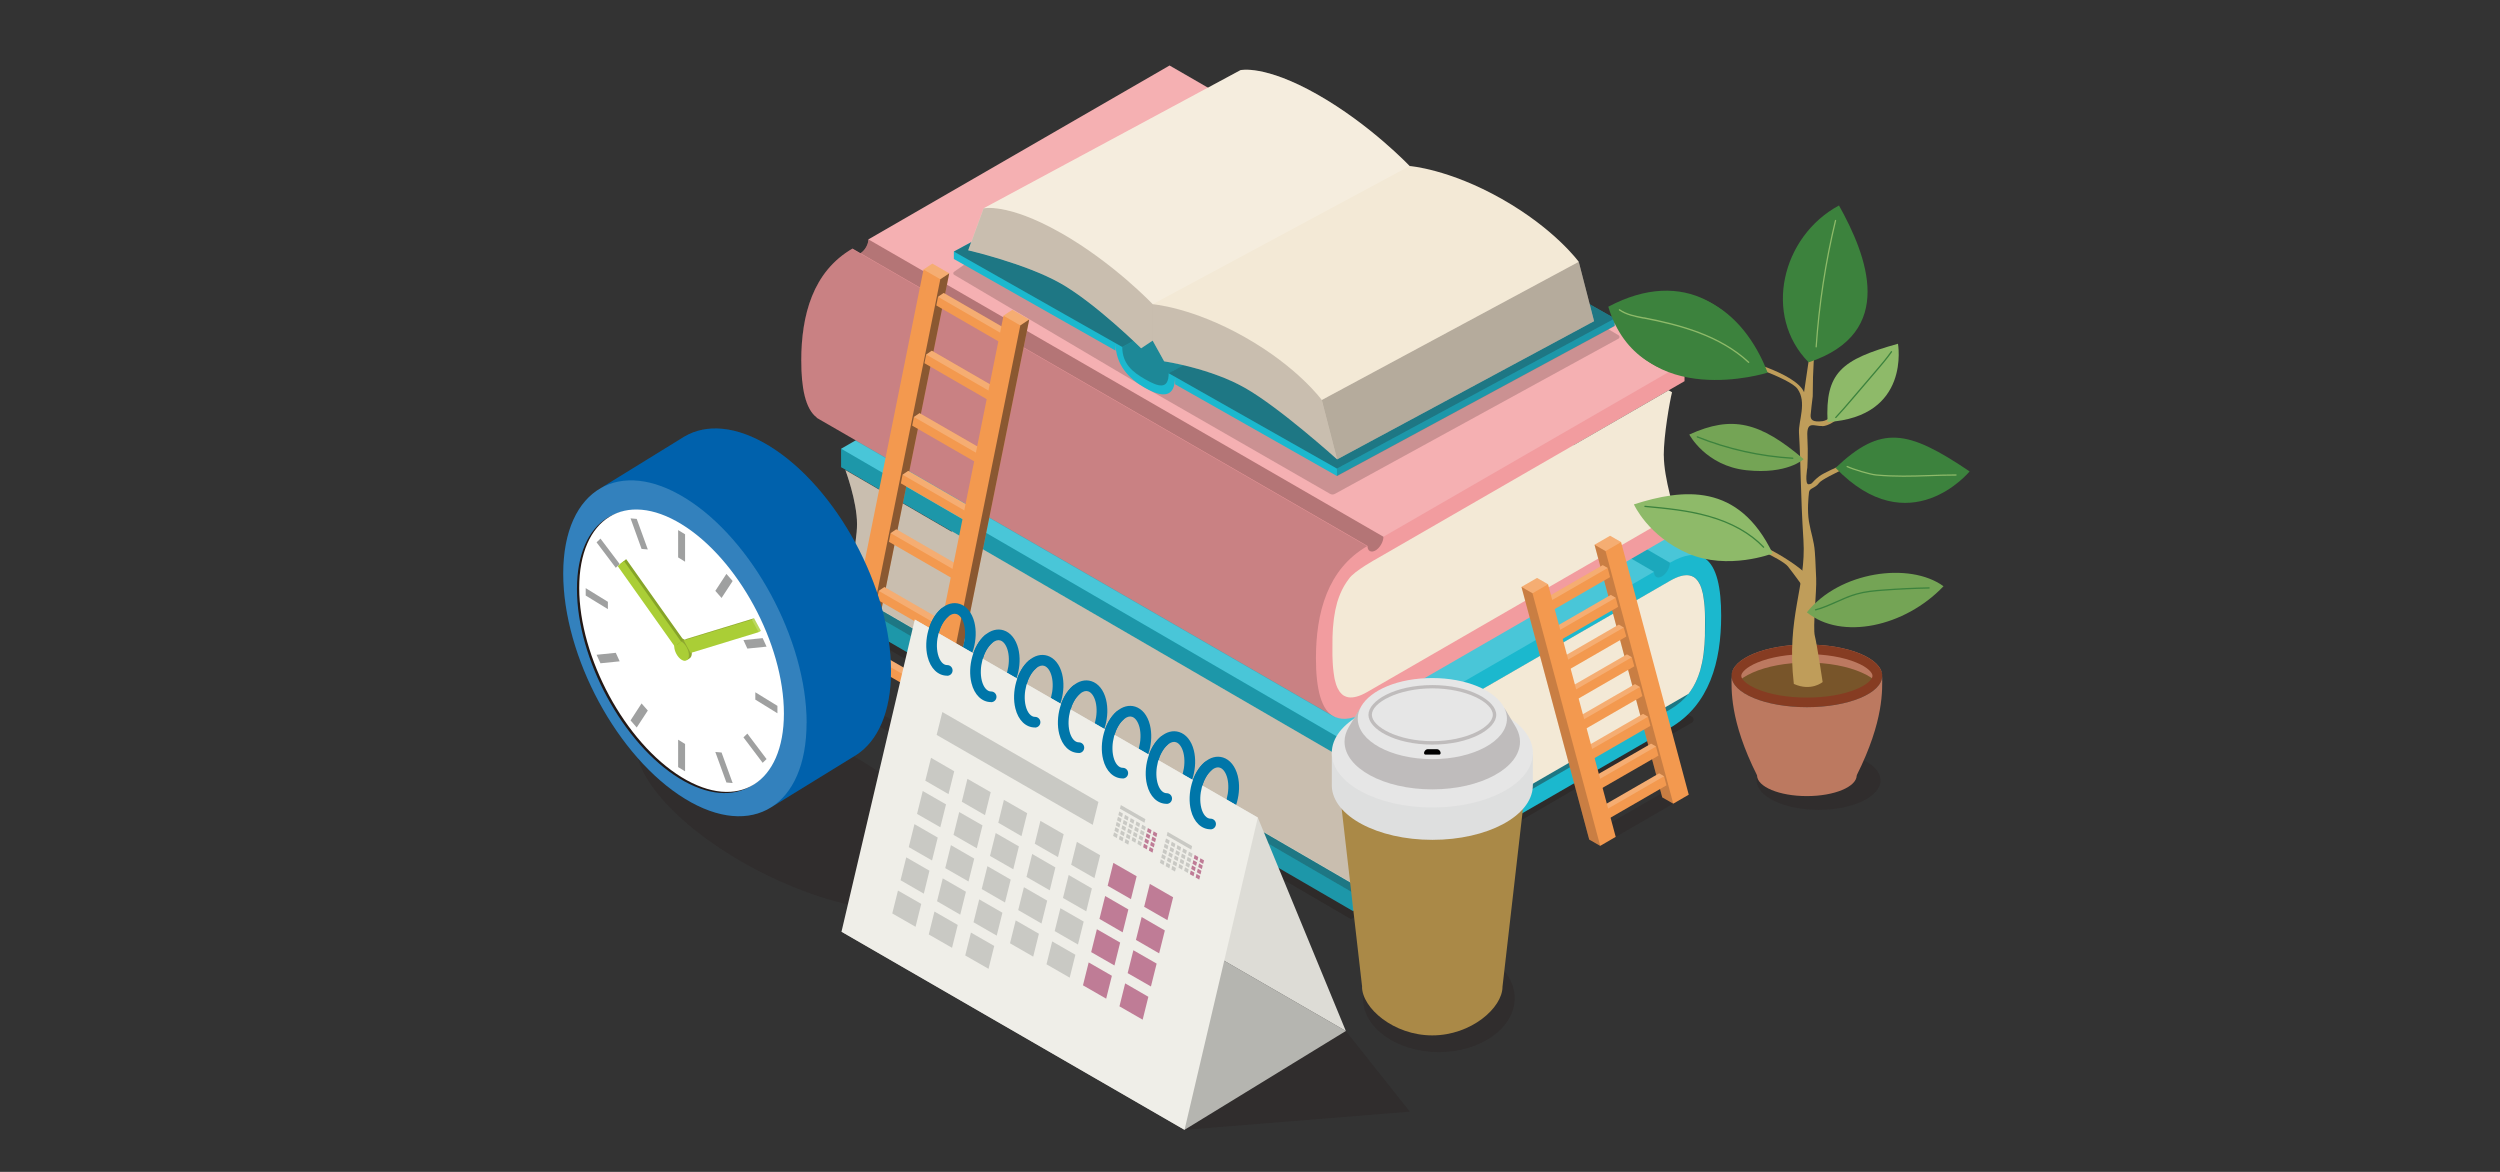 <?xml version="1.0" encoding="UTF-8"?><svg xmlns="http://www.w3.org/2000/svg" xmlns:xlink="http://www.w3.org/1999/xlink" viewBox="0 0 320 150"><rect x="0" y="0" width="320" height="150" fill="#333333" stroke="none"/><defs><style>.cls-1{fill:#bc7960;}.cls-1,.cls-2,.cls-3,.cls-4,.cls-5,.cls-6,.cls-7,.cls-8,.cls-9,.cls-10,.cls-11,.cls-12,.cls-13,.cls-14,.cls-15,.cls-16,.cls-17,.cls-18,.cls-19,.cls-20,.cls-21,.cls-22,.cls-23,.cls-24,.cls-25,.cls-26,.cls-27,.cls-28,.cls-29,.cls-30,.cls-31,.cls-32,.cls-33,.cls-34,.cls-35,.cls-36{stroke-width:0px;}.cls-2{fill:#dddcd6;}.cls-3{fill:#f29c9f;}.cls-4{fill:#aa8947;}.cls-5{fill:#f3994f;}.cls-6{fill:#bf7c96;}.cls-7{fill:#b5b5b0;}.cls-8{fill:#f1ead6;}.cls-9,.cls-15,.cls-21,.cls-31,.cls-36{fill:#231815;}.cls-10{fill:#e6e6e6;}.cls-37{isolation:isolate;}.cls-11{fill:#86a428;}.cls-12{fill:#bf9d5a;}.cls-14{fill:#aace36;}.cls-15,.cls-38,.cls-21,.cls-39,.cls-31,.cls-36{mix-blend-mode:multiply;}.cls-15,.cls-39{opacity:.3;}.cls-16{fill:none;}.cls-17{fill:#1bb8ce;}.cls-18{fill:#863c22;}.cls-19,.cls-32{fill:#0062ac;}.cls-19,.cls-33,.cls-36{opacity:.2;}.cls-38{opacity:.1;}.cls-20,.cls-33,.cls-34{fill:#fff;}.cls-21{opacity:.4;}.cls-22{fill:#f3e9d6;}.cls-23{fill:#9fa0a0;}.cls-40{clip-path:url(#clippath);}.cls-24{fill:#0076a9;}.cls-25{fill:#3c823d;}.cls-26{fill:#c9c9c4;}.cls-27{fill:#8eba69;}.cls-28{fill:#78552a;}.cls-29{fill:#dedfdf;}.cls-30{fill:#efeee8;}.cls-31{opacity:.5;}.cls-34{opacity:0;}.cls-35{fill:#74a455;}</style><clipPath id="clippath"><path class="cls-16" d="m237.8,88.65c-1.73.72-4.05,1.12-6.52,1.12s-4.79-.4-6.52-1.12c-1.48-.61-2.36-1.41-2.36-2.14s.88-1.52,2.36-2.14c1.73-.72,4.05-1.12,6.52-1.12s4.79.4,6.52,1.12c1.48.61,2.36,1.41,2.36,2.14s-.88,1.52-2.36,2.14Z"/></clipPath></defs><g class="cls-37"><g id="_レイヤー_2"><g id="_レイヤー_1-2"><rect class="cls-16" width="320" height="150"/><path class="cls-15" d="m215.4,91.3l1.09.4c.35.13.39.61.07.8l-15.64,8.89-28,16.26-43.91-25.62-22.37-13.08,1.17-.43,107.59,12.79Z"/><path class="cls-17" d="m173.16,116.6l-65.5-38.02v-2.34s14.21-8.2,14.21-8.2l-14.21-8.25v-2.34s38.56-22.26,38.56-22.26l1.01.59s0,0,.01,0c.56-.33,1.02-1.11,1.02-1.76,1.96-1.13,3.38-1.24,4.39-.62h.01s65.41,37.97,65.41,37.97c0,0,0,0,0,0l.17.1h-.03c1.56,1.03,2.1,3.83,2.1,7.36l-1.02.58s0,0,0,0l1.02-.59c0,5.83-1.48,11.42-6.56,14.36,0-.65-.46-.91-1.02-.58-.56.33-1.02,1.11-1.02,1.76l-38.55,22.26v-2.34s0,2.34,0,2.34Z"/><path class="cls-34" d="m218.27,79.98c0,4.54-.56,8.55-4.52,10.84l-40.6,23.44v2.34s38.56-22.26,38.56-22.26c0-.65.46-1.44,1.02-1.76.56-.33,1.02-.07,1.02.58,5.08-2.93,6.56-8.53,6.56-14.36l-2.04,1.18Z"/><polygon class="cls-36" points="173.16 95.46 107.66 57.43 107.65 59.77 173.16 97.8 173.16 95.46"/><polygon class="cls-36" points="173.16 114.25 107.65 76.23 107.65 78.57 173.16 116.6 173.16 114.25"/><g class="cls-38"><path class="cls-9" d="m211.71,73.2l-64.49-37.44s0,0,.01,0c.56-.33,1.02-1.11,1.02-1.76l65.5,38.02c0,.65-.46,1.44-1.02,1.76-.56.33-1.02.07-1.02-.58Z"/></g><path class="cls-34" d="m218.27,79.98h0c0-4.54-.56-7.91-4.52-5.62l-40.6,23.44v-2.34s38.56-22.26,38.56-22.26c0,.65.46.91,1.02.58.56-.33,1.02-1.11,1.02-1.76,5.08-2.93,6.56.95,6.56,6.78l-2.04,1.16h0"/><path class="cls-21" d="m173.16,97.8l40.6-23.44c3.96-2.29,4.52,1.07,4.52,5.62,0,4.54-.56,8.55-4.52,10.84l-40.6,23.44h0,0s-65.5-38.02-65.5-38.02l14.21-8.2,51.29,29.77h0Z"/><path class="cls-8" d="m108.08,75.33l.2.12c-.04.17-.07.26-.07.26l-.13-.38Z"/><path class="cls-22" d="m108.64,75.66l-.37-.21c.29-1.14,1.43-5.81,1.43-8.37,0-2.93-1.49-6.91-1.49-6.91l13.59,7.89.06-.04,51.29,29.77h0s40.6-23.44,40.6-23.44c1.04-.6,1.84-.8,2.46-.7h0c.2.03.38.1.54.19.02.01.04.02.06.03.07.05.14.1.21.16.02.02.04.04.06.06.2.19.37.44.51.73.02.04.03.07.05.11.04.09.08.19.11.28.02.05.03.1.05.15.06.19.11.39.16.6.01.05.02.1.03.15.02.1.04.21.05.32.01.09.03.18.04.27.01.1.03.2.04.31.01.12.03.24.04.37,0,.11.02.21.03.32.01.18.02.37.03.56,0,.08,0,.17.01.26,0,.16.01.33.01.49,0,.08,0,.16,0,.24,0,.24,0,.49,0,.74,0,.37,0,.74-.01,1.11,0,.09,0,.19,0,.28-.02.74-.07,1.46-.16,2.16-.01.08-.02.17-.03.25-.09.69-.23,1.36-.41,2-.02.07-.04.15-.07.22-.2.63-.45,1.23-.77,1.8-.04.06-.07.13-.11.19-.17.28-.35.55-.55.81l-42.56,24.57-64.94-37.7Z"/><path class="cls-34" d="m174.64,105.28c0-2.93-1.48-7.49-1.48-7.49l40.6-23.44c1.04-.6,1.84-.8,2.46-.7h0c.2.03.38.1.54.19.02.01.04.02.06.03.07.05.14.1.21.16.02.02.04.04.06.06.2.19.37.44.51.73.02.04.03.07.05.11.04.09.08.19.11.28.02.05.03.1.05.15.06.19.11.39.16.6.01.05.02.1.03.15.02.1.04.21.05.32.01.09.03.18.04.27.01.1.03.2.04.31.01.12.03.24.04.37,0,.11.02.21.03.32.01.18.02.37.03.56,0,.08,0,.17.01.26,0,.16.01.33.01.49,0,.08,0,.16,0,.24,0,.24,0,.49,0,.74,0,.37,0,.74-.01,1.11,0,.09,0,.19,0,.28-.02.74-.07,1.46-.16,2.16-.01.08-.02.17-.03.25-.09.69-.23,1.36-.41,2-.02.07-.04.15-.07.22-.2.63-.45,1.23-.77,1.8-.04.06-.07.13-.11.19-.17.28-.35.55-.55.81l-42.56,24.57c.29-1.14,1.06-5.51,1.06-8.07Z"/><path class="cls-36" d="m108.64,75.66l-.37-.21c.29-1.14,1.43-5.81,1.43-8.37,0-2.93-1.49-6.91-1.49-6.91l13.59,7.89.06-.04,51.29,29.77h0s0,0,0,0c0,0,1.48,4.55,1.48,7.49,0,2.56-.77,6.93-1.06,8.07l-64.94-37.7Z"/><path class="cls-33" d="m147.23,35.75s0,0-.01,0l64.49,37.44-38.55,22.26h0s-65.5-38.02-65.5-38.02l38.55-22.26,1.01.59s0,0,.01,0c.42-.24.79-.75.94-1.26-.16.51-.52,1.01-.94,1.26Z"/><path class="cls-33" d="m213.75,72.02h0l-65.5-38.02c1.96-1.13,3.38-1.24,4.39-.62h.01s65.41,37.97,65.41,37.97c0,0,0,0,0,0-1-.56-2.4-.42-4.31.68Z"/><path class="cls-3" d="m215.64,48.78l-14.25,8.23,14.25,8.23v2.34s-38.56,22.26-38.56,22.26c0-.65-.46-.91-1.02-.58-.56.33-1.02,1.11-1.02,1.76-1.76,1.02-3.08,1.2-4.07.78l-.03.02-66.39-38.33v-.04c-1.47-1.09-1.99-3.83-1.99-7.27l.88-.5h0s-.88.5-.88.5c0-5.83,1.48-11.42,6.56-14.36l1.01.59s0,0,0,0c.56-.33,1.02-1.11,1.02-1.76l38.55-22.26,65.92,38.06v2.34Z"/><path class="cls-15" d="m110.14,32.4c.56-.33,1.02-1.11,1.02-1.76l65.92,38.06c0,.65-.46,1.44-1.02,1.76s-1.02.07-1.02-.58l-64.9-37.47h0Z"/><polygon class="cls-33" points="215.64 46.44 149.72 8.38 111.16 30.64 177.08 68.7 215.64 46.44"/><path class="cls-34" d="m170.52,83.06c0-4.54.56-8.55,4.52-10.84l40.6-23.44v-2.34s-38.56,22.26-38.56,22.26c0,.65-.46,1.44-1.02,1.76s-1.02.07-1.02-.58c-5.08,2.93-6.56,8.53-6.56,14.36l2.04-1.18Z"/><path class="cls-34" d="m170.52,83.06h0c0,4.54.56,7.91,4.52,5.62l40.6-23.44v2.34s-38.56,22.26-38.56,22.26c0-.65-.46-.91-1.02-.58s-1.02,1.11-1.02,1.76c-5.08,2.93-6.56-.95-6.56-6.78l2.04-1.16h0"/><path class="cls-36" d="m103.41,45.7h0s-.88.5-.88.5c0-5.83,1.48-11.42,6.56-14.36l1.01.59s0,0,0,0c.22-.13.42-.34.58-.57-.17.23-.36.45-.58.57h0s64.9,37.48,64.9,37.48c0,.49.26.75.62.72-.37.03-.62-.23-.62-.72-5.08,2.93-6.56,8.53-6.56,14.36,0,3.81.64,6.77,2.49,7.56l-.03.02-66.39-38.33v-.04c-1.47-1.09-1.99-3.83-1.99-7.27l.88-.5Z"/><path class="cls-22" d="m212.97,58.31c0,2.93,1.48,7.49,1.48,7.49l-39.4,22.75c-1.04.6-1.84.8-2.46.7h0c-.2-.03-.38-.1-.54-.19-.02-.01-.04-.02-.06-.03-.07-.05-.14-.1-.21-.16-.02-.02-.04-.04-.06-.06-.2-.19-.37-.44-.51-.73-.02-.04-.03-.07-.05-.11-.04-.09-.08-.19-.11-.28-.02-.05-.03-.1-.05-.15-.06-.19-.11-.39-.16-.6-.01-.05-.02-.1-.03-.15-.02-.1-.04-.21-.05-.32-.01-.09-.03-.18-.04-.27-.01-.1-.03-.2-.04-.31-.01-.12-.03-.24-.04-.37,0-.11-.02-.21-.03-.32-.01-.18-.02-.37-.03-.56,0-.08,0-.17-.01-.26,0-.16-.01-.33-.02-.49,0-.08,0-.16,0-.24,0-.24,0-.49,0-.74,0-.37,0-.74.01-1.11,0-.09,0-.19,0-.28.02-.74.07-1.46.16-2.16.01-.08.02-.17.03-.25.09-.69.23-1.36.41-2,.02-.07.04-.15.07-.22.2-.63.45-1.23.77-1.8.04-.06.07-.13.11-.19.17-.28.35-.55.55-.81.66-1,3.57-2.58,3.57-2.58l37.36-21.55.43.25c-.29,1.14-1.06,5.51-1.06,8.07Z"/><path class="cls-36" d="m123.45,33.86l-1.29.9c-.17.08-.19.32-.02.42l23.6,13.95,24.52,14.09c.19.1.41.1.6,0l36.32-19.88c.15-.08.16-.3.03-.4l-1.69-1.01-82.05-8.06Z"/><polygon class="cls-34" points="150.42 49.22 150.42 48.25 171.13 59.98 171.13 60.95 150.42 49.22"/><polygon class="cls-34" points="122.1 33.16 122.1 32.2 142.8 43.93 142.8 44.9 122.1 33.16"/><path class="cls-34" d="m150.42,48.25c0,2.79-1.71,2.63-3.81,1.44v-1.12c1.64.93,2.97,1.38,2.97-.8"/><path class="cls-34" d="m146.61,48.57h0c-1.64-.93-2.97-1.99-2.97-4.16l-.84-.48c0,2.79,1.71,4.57,3.81,5.76v-1.13h0"/><path class="cls-17" d="m185.14,28.56l-2.21,1.19c-.12-.06-.24-.12-.36-.18,0,0-.01,0-.02-.01-.12-.06-.25-.13-.38-.21h0c-1.64-.93-2.97-1.99-2.97-4.16l-21.55-12.21-35.56,19.21v.96l20.7,11.73v-.96c0,2.79,1.71,4.57,3.81,5.76v-1.13s0,0,0,0v1.12c2.1,1.19,3.81,1.35,3.81-1.44v.96l20.7,11.73,35.56-19.21v-.96l-21.55-12.21Z"/><polygon class="cls-21" points="206.69 40.77 185.14 28.56 149.58 47.77 171.13 59.98 206.69 40.77"/><polygon class="cls-21" points="122.1 32.2 157.66 12.99 179.21 25.2 143.64 44.41 122.1 32.2"/><g class="cls-39"><path class="cls-9" d="m182.18,29.36c-1.64-.93-2.97-1.99-2.97-4.16l-35.56,19.21c0,2.17,1.33,3.23,2.97,4.16,1.64.93,2.97,1.38,2.97-.8l33.35-18.01c-.24-.11-.49-.25-.75-.4h0Z"/></g><polygon class="cls-36" points="171.13 59.98 206.69 40.77 206.69 41.74 171.13 60.95 171.13 59.98"/><path class="cls-22" d="m202.08,33.51s-3.05-4.2-9.84-8.04c-6.79-3.85-11.81-4.22-11.81-4.22,0,0-5.02-5.31-11.81-9.16-6.79-3.85-9.84-3.11-9.84-3.11l-32.89,17.69-1.96,5.37s7.34,1.69,11.81,4.22c4.47,2.53,10.33,8.32,10.33,8.32l1.47-.98,1.47,2.65s5.86.86,10.33,3.39c4.47,2.53,11.81,9.16,11.81,9.16l32.89-17.69-1.96-7.6Z"/><path class="cls-36" d="m135.74,29.78c-6.79-3.85-9.84-3.11-9.84-3.11l-1.96,5.37s7.34,1.69,11.81,4.22c4.47,2.53,10.33,8.32,10.33,8.32l1.47-.98v-4.67s-5.02-5.31-11.81-9.16Z"/><path class="cls-33" d="m168.62,12.09c-6.79-3.85-9.84-3.11-9.84-3.11l-32.89,17.69s3.05-.74,9.84,3.11c6.79,3.85,11.81,9.16,11.81,9.16l28.09-15.11,4.8-2.58s-5.02-5.31-11.81-9.16Z"/><path class="cls-36" d="m169.19,51.2s-3.05-4.2-9.84-8.04c-6.79-3.85-11.81-4.22-11.81-4.22v4.67l1.47,2.65s5.86.86,10.33,3.39,11.81,9.16,11.81,9.16l-1.96-7.6Z"/><path class="cls-34" d="m192.24,25.47c-6.79-3.85-11.81-4.22-11.81-4.22l-32.89,17.69s5.02.38,11.81,4.22c6.79,3.85,9.84,8.04,9.84,8.04l28.58-15.37,4.31-2.32s-3.05-4.2-9.84-8.04Z"/><polygon class="cls-15" points="202.08 33.51 197.77 35.83 169.19 51.2 171.15 58.8 204.04 41.11 202.08 33.51"/><polygon class="cls-36" points="122.03 98.44 107.06 89.81 108.54 88.92 123.51 97.55 122.03 98.44"/><polygon class="cls-5" points="107.06 89.81 108.2 89.05 110.35 90.29 109.21 91.04 107.06 89.81"/><polygon class="cls-5" points="119.34 33.75 118.21 34.5 107.06 89.81 109.21 91.04 110.35 90.29 121.5 34.99 119.34 33.75"/><polygon class="cls-31" points="120.36 35.74 121.5 34.99 110.35 90.29 109.21 91.04 120.36 35.74"/><polygon class="cls-33" points="118.21 34.5 119.34 33.75 121.5 34.99 120.36 35.74 118.21 34.5"/><polygon class="cls-5" points="117.3 95.72 118.44 94.97 120.59 96.21 119.45 96.96 117.3 95.72"/><polygon class="cls-5" points="120.79 37.5 120.07 37.99 119.85 39.1 128.16 43.9 128.88 43.41 129.1 42.3 120.79 37.5"/><polygon class="cls-33" points="129.1 42.3 120.79 37.5 120.07 37.99 128.38 42.79 129.1 42.3"/><polygon class="cls-31" points="128.16 43.9 128.38 42.79 129.1 42.3 128.88 43.41 128.16 43.9"/><polygon class="cls-5" points="119.27 44.89 118.55 45.38 118.33 46.49 126.64 51.29 127.36 50.8 127.58 49.69 119.27 44.89"/><polygon class="cls-33" points="127.58 49.69 119.27 44.89 118.55 45.38 126.86 50.18 127.58 49.69"/><polygon class="cls-31" points="126.64 51.29 126.86 50.18 127.58 49.69 127.36 50.8 126.64 51.29"/><polygon class="cls-5" points="117.7 52.88 116.98 53.37 116.76 54.48 125.07 59.27 125.79 58.78 126.01 57.67 117.7 52.88"/><polygon class="cls-33" points="126.01 57.67 117.7 52.88 116.98 53.37 125.29 58.16 126.01 57.67"/><polygon class="cls-31" points="125.07 59.27 125.29 58.16 126.01 57.67 125.79 58.78 125.07 59.27"/><polygon class="cls-5" points="116.25 60.27 115.53 60.76 115.31 61.87 123.61 66.67 124.33 66.18 124.55 65.07 116.25 60.27"/><polygon class="cls-33" points="124.55 65.07 116.25 60.27 115.53 60.76 123.83 65.56 124.55 65.07"/><polygon class="cls-31" points="123.61 66.67 123.83 65.56 124.55 65.07 124.33 66.18 123.61 66.67"/><polygon class="cls-5" points="114.72 67.75 114 68.24 113.78 69.35 122.09 74.15 122.81 73.66 123.03 72.55 114.72 67.75"/><polygon class="cls-33" points="123.03 72.55 114.72 67.75 114 68.24 122.31 73.04 123.03 72.55"/><polygon class="cls-31" points="122.09 74.15 122.31 73.04 123.03 72.55 122.81 73.66 122.09 74.15"/><polygon class="cls-5" points="113.2 75.14 112.48 75.63 112.26 76.74 120.57 81.54 121.29 81.05 121.51 79.94 113.2 75.14"/><polygon class="cls-33" points="121.51 79.94 113.2 75.14 112.48 75.63 120.79 80.43 121.51 79.94"/><polygon class="cls-31" points="120.57 81.54 120.79 80.43 121.51 79.94 121.29 81.05 120.57 81.54"/><polygon class="cls-5" points="111.63 83.13 110.91 83.62 110.69 84.73 119 89.52 119.72 89.03 119.94 87.92 111.63 83.13"/><polygon class="cls-33" points="119.94 87.92 111.63 83.13 110.91 83.62 119.22 88.41 119.94 87.92"/><polygon class="cls-31" points="119 89.52 119.22 88.41 119.94 87.92 119.72 89.03 119 89.52"/><polygon class="cls-5" points="129.58 39.66 128.45 40.41 117.3 95.72 119.45 96.96 120.59 96.21 131.74 40.9 129.58 39.66"/><polygon class="cls-33" points="128.45 40.41 129.58 39.66 131.74 40.9 130.6 41.65 128.45 40.41"/><polygon class="cls-31" points="130.6 41.65 131.74 40.9 120.59 96.21 119.45 96.96 130.6 41.65"/><polygon class="cls-36" points="204.83 108.27 216.16 101.72 214.29 100.62 203.35 106.94 204.83 108.27"/><polygon class="cls-5" points="206.09 68.58 207.5 69.39 216.16 101.72 214.18 102.87 212.77 102.06 204.1 69.73 206.09 68.58"/><polygon class="cls-33" points="207.5 69.39 206.09 68.58 204.1 69.73 205.51 70.54 207.5 69.39"/><polygon class="cls-36" points="205.51 70.54 204.1 69.73 212.77 102.06 214.18 102.87 205.51 70.54"/><polygon class="cls-5" points="205.15 72.34 205.78 72.7 206.09 73.87 198.66 78.16 198.03 77.79 197.72 76.63 205.15 72.34"/><polygon class="cls-33" points="205.78 72.7 205.15 72.34 197.72 76.63 198.35 76.99 205.78 72.7"/><polygon class="cls-36" points="198.66 78.16 198.35 76.99 197.72 76.63 198.03 77.79 198.66 78.16"/><polygon class="cls-5" points="206.18 76.15 206.81 76.51 207.12 77.68 199.7 81.96 199.07 81.6 198.75 80.44 206.18 76.15"/><polygon class="cls-33" points="206.81 76.51 206.18 76.15 198.75 80.44 199.38 80.8 206.81 76.51"/><polygon class="cls-36" points="199.7 81.96 199.38 80.8 198.75 80.44 199.07 81.6 199.7 81.96"/><polygon class="cls-5" points="207.21 79.95 207.84 80.32 208.16 81.48 200.73 85.77 200.1 85.41 199.79 84.24 207.21 79.95"/><polygon class="cls-33" points="207.84 80.32 207.21 79.95 199.79 84.24 200.41 84.61 207.84 80.32"/><polygon class="cls-36" points="200.73 85.77 200.41 84.61 199.79 84.24 200.1 85.41 200.73 85.77"/><polygon class="cls-5" points="208.25 83.76 208.87 84.13 209.19 85.29 201.76 89.58 201.13 89.22 200.82 88.05 208.25 83.76"/><polygon class="cls-33" points="208.87 84.13 208.25 83.76 200.82 88.05 201.45 88.41 208.87 84.13"/><polygon class="cls-36" points="201.76 89.58 201.45 88.41 200.82 88.05 201.13 89.22 201.76 89.58"/><polygon class="cls-5" points="209.28 87.57 209.91 87.93 210.22 89.1 202.79 93.39 202.16 93.03 201.85 91.86 209.28 87.57"/><polygon class="cls-33" points="209.91 87.93 209.28 87.57 201.85 91.86 202.48 92.22 209.91 87.93"/><polygon class="cls-36" points="202.79 93.39 202.48 92.22 201.85 91.86 202.16 93.03 202.79 93.39"/><polygon class="cls-5" points="210.31 91.38 210.94 91.74 211.25 92.91 203.82 97.2 203.19 96.83 202.88 95.67 210.31 91.38"/><polygon class="cls-33" points="210.94 91.74 210.31 91.38 202.88 95.67 203.51 96.03 210.94 91.74"/><polygon class="cls-36" points="203.82 97.2 203.51 96.03 202.88 95.67 203.19 96.83 203.82 97.2"/><polygon class="cls-5" points="211.34 95.19 211.97 95.55 212.28 96.72 204.85 101 204.22 100.64 203.91 99.47 211.34 95.19"/><polygon class="cls-33" points="211.97 95.55 211.34 95.19 203.91 99.47 204.54 99.84 211.97 95.55"/><polygon class="cls-36" points="204.85 101 204.54 99.84 203.91 99.47 204.22 100.64 204.85 101"/><polygon class="cls-5" points="212.37 98.99 213 99.36 213.31 100.52 205.89 104.81 205.26 104.45 204.94 103.28 212.37 98.99"/><polygon class="cls-33" points="213 99.36 212.37 98.99 204.94 103.28 205.57 103.65 213 99.36"/><polygon class="cls-36" points="205.89 104.81 205.57 103.65 204.94 103.28 205.26 104.45 205.89 104.81"/><polygon class="cls-5" points="196.74 73.98 198.15 74.79 206.81 107.12 204.83 108.27 203.42 107.46 194.75 75.13 196.74 73.98"/><polygon class="cls-33" points="198.15 74.79 196.74 73.98 194.75 75.13 196.16 75.94 198.15 74.79"/><polygon class="cls-36" points="196.16 75.94 194.75 75.13 203.42 107.46 204.83 108.27 196.16 75.94"/><path class="cls-36" d="m121.31,107.31c4.24,6.9-.93,10.82-11.52,8.74-10.59-2.08-22.66-9.38-26.9-16.27s.92-10.82,11.52-8.74c10.59,2.08,22.66,9.38,26.9,16.27Z"/><path class="cls-32" d="m76.93,62.46h0s10.48-6.46,10.48-6.46c.04-.03.09-.06.13-.08l.1-.06h0c2.8-1.63,6.62-1.36,10.84,1.23,8.6,5.28,15.57,18.18,15.57,28.81,0,5.24-1.69,8.94-4.44,10.73h0s-.08.05-.08.05c-.04.03-.08.05-.12.07l-10.71,6.59h0c-2.82,1.77-6.72,1.54-11.04-1.1-8.6-5.28-15.57-18.18-15.57-28.81,0-5.48,1.85-9.28,4.83-10.96Z"/><path class="cls-19" d="m103.25,92.54c0-10.63-6.97-23.53-15.57-28.81-4.17-2.56-7.95-2.85-10.75-1.27h0s10.48-6.46,10.48-6.46c.04-.03.09-.06.13-.08l.1-.06h0c2.8-1.63,6.62-1.36,10.84,1.23,8.6,5.28,15.57,18.18,15.57,28.81,0,5.24-1.69,8.94-4.44,10.73h0s-.08.05-.08.05c-.04.03-.08.05-.12.07l-10.71,6.59h0c2.8-1.76,4.53-5.5,4.53-10.8Z"/><path class="cls-33" d="m103.25,92.54c0-10.63-6.97-23.53-15.57-28.81-4.17-2.56-7.95-2.85-10.75-1.27-2.97,1.68-4.83,5.48-4.83,10.96,0,10.63,6.97,23.53,15.57,28.81,4.31,2.65,8.22,2.87,11.04,1.1,2.8-1.76,4.53-5.5,4.53-10.79Z"/><path class="cls-9" d="m86.95,99.63c7.22,4.43,13.1.78,13.1-8.15s-5.88-19.8-13.1-24.23c-7.22-4.43-13.1-.78-13.1,8.15s5.88,19.8,13.1,24.23Z"/><path class="cls-20" d="m87.24,99.48c7.22,4.43,13.1.78,13.1-8.15s-5.88-19.8-13.1-24.23c-7.22-4.43-13.1-.78-13.1,8.15s5.88,19.8,13.1,24.23Z"/><polygon class="cls-23" points="86.8 98.19 87.69 98.73 87.69 95.23 86.8 94.68 86.8 98.19"/><polygon class="cls-23" points="86.8 71.35 87.69 71.9 87.69 68.39 86.8 67.85 86.8 71.35"/><polygon class="cls-23" points="81.5 93.12 82.92 90.95 82.12 90.04 80.71 92.21 81.5 93.12"/><polygon class="cls-23" points="92.36 76.54 93.78 74.37 92.98 73.46 91.56 75.63 92.36 76.54"/><polygon class="cls-23" points="76.86 84.9 79.32 84.65 78.82 83.56 76.36 83.81 76.86 84.9"/><polygon class="cls-23" points="95.66 83.02 98.12 82.77 97.62 81.68 95.16 81.93 95.66 83.02"/><polygon class="cls-23" points="74.97 76.23 77.81 77.97 77.81 77.03 74.97 75.28 74.97 76.23"/><polygon class="cls-23" points="96.68 89.55 99.51 91.3 99.51 90.35 96.68 88.61 96.68 89.55"/><polygon class="cls-23" points="97.62 97.64 98.12 97.16 95.66 93.9 95.16 94.38 97.62 97.64"/><polygon class="cls-23" points="78.82 72.68 79.32 72.2 76.86 68.94 76.36 69.42 78.82 72.68"/><polygon class="cls-23" points="92.98 100.16 93.78 100.23 92.36 96.32 91.56 96.25 92.98 100.16"/><polygon class="cls-23" points="82.12 70.26 82.92 70.33 81.5 66.42 80.71 66.35 82.12 70.26"/><path class="cls-14" d="m86.57,82.07s0,0,0,0l.36-.26s0,0,0,0c.17-.12.41-.11.68.06.52.32.94,1.1.94,1.74,0,.31-.1.53-.26.64h0s-.35.25-.35.25v-.02c-.16.14-.41.15-.7-.03-.52-.32-.94-1.1-.94-1.74,0-.32.1-.54.27-.65Z"/><path class="cls-36" d="m88.18,83.87c0-.64-.42-1.42-.94-1.74-.26-.16-.5-.17-.67-.06,0,0,0,0,0,0l.36-.26s0,0,0,0c.17-.12.41-.11.68.06.52.32.94,1.1.94,1.74,0,.31-.1.53-.26.64h0s-.35.25-.35.25v-.02c.15-.12.24-.32.24-.61Z"/><polygon class="cls-14" points="87.81 81.8 96.52 79.14 97.39 80.75 97.1 80.92 88.4 83.58 87.52 81.97 87.81 81.8"/><polygon class="cls-33" points="97.1 80.92 97.39 80.75 96.52 79.14 96.23 79.32 97.1 80.92"/><polygon class="cls-36" points="96.23 79.32 87.52 81.97 87.81 81.8 96.52 79.14 96.23 79.32"/><polygon class="cls-11" points="86.67 82.54 87.47 81.9 80.15 71.57 79.35 72.22 86.67 82.54"/><polygon class="cls-14" points="86.38 82.77 87.18 82.13 79.86 71.8 79.06 72.45 86.38 82.77"/><path class="cls-24" d="m126.86,89.87c-1.18,0-2.14-.93-2.51-2.43-.53-2.13.22-4.82,1.7-6.12.76-.67,1.62-.89,2.41-.64.89.28,1.57,1.13,1.88,2.34h0c.53,2.13-.22,4.82-1.7,6.12-.55.48-1.15.74-1.76.74h-.02Zm.96-7.93c-.34,0-.65.21-.87.4-1.09.96-1.68,3.14-1.28,4.77.21.86.67,1.4,1.19,1.4h0c.27,0,.57-.14.87-.4,1.09-.96,1.68-3.14,1.28-4.77h0c-.18-.72-.54-1.23-.96-1.36-.08-.02-.16-.04-.23-.04Z"/><path class="cls-24" d="m132.47,93.12c-1.18,0-2.14-.93-2.51-2.43-.53-2.13.22-4.82,1.7-6.12.76-.67,1.61-.89,2.41-.64.89.28,1.58,1.13,1.88,2.34h0c.53,2.13-.22,4.82-1.7,6.12-.55.48-1.15.74-1.76.74h-.02Zm.96-7.93c-.34,0-.65.21-.87.4-1.09.96-1.68,3.14-1.28,4.77.21.86.67,1.4,1.19,1.4h0c.27,0,.57-.14.87-.4,1.1-.96,1.68-3.14,1.28-4.77-.18-.72-.54-1.23-.96-1.36-.08-.02-.16-.04-.23-.04Z"/><path class="cls-24" d="m138.09,96.38c-1.18,0-2.14-.93-2.51-2.43-.53-2.13.22-4.82,1.7-6.12.76-.67,1.62-.89,2.41-.64.89.28,1.58,1.13,1.88,2.34.53,2.13-.22,4.82-1.7,6.12-.55.48-1.16.74-1.76.74h-.02Zm.96-7.93c-.34,0-.65.21-.87.4-1.09.96-1.68,3.14-1.28,4.77.21.86.67,1.4,1.19,1.4h0c.27,0,.57-.14.87-.4,1.09-.96,1.68-3.14,1.28-4.77h0c-.18-.72-.54-1.23-.96-1.36-.08-.02-.16-.04-.23-.04Z"/><path class="cls-24" d="m143.71,99.64c-1.18,0-2.14-.93-2.51-2.43-.53-2.13.22-4.82,1.7-6.12.76-.67,1.61-.89,2.41-.64.89.28,1.58,1.13,1.88,2.34h0c.53,2.13-.22,4.82-1.7,6.12-.55.48-1.15.74-1.76.74h-.02Zm.96-7.93c-.34,0-.65.21-.87.4-1.09.96-1.68,3.15-1.28,4.77.21.86.67,1.4,1.19,1.4h0c.27,0,.57-.14.87-.4,1.09-.96,1.68-3.14,1.28-4.77h0c-.18-.72-.54-1.23-.96-1.36-.08-.02-.16-.04-.23-.04Z"/><path class="cls-24" d="m149.33,102.89c-1.18,0-2.14-.93-2.51-2.43-.53-2.13.22-4.82,1.7-6.12.76-.67,1.61-.89,2.41-.64.89.28,1.58,1.13,1.88,2.34h0c.53,2.13-.22,4.82-1.7,6.12-.55.48-1.16.74-1.76.74h-.02Zm.96-7.93c-.34,0-.65.21-.87.4-1.09.96-1.68,3.14-1.28,4.77.21.86.67,1.4,1.19,1.4h0c.27,0,.57-.14.87-.4,1.09-.96,1.68-3.14,1.28-4.77h0c-.18-.72-.54-1.23-.96-1.36-.08-.02-.16-.04-.23-.04Z"/><path class="cls-24" d="m154.95,106.15c-1.18,0-2.14-.93-2.51-2.43-.53-2.13.22-4.82,1.7-6.12.76-.67,1.61-.89,2.41-.64.89.28,1.57,1.13,1.88,2.34.53,2.13-.22,4.82-1.7,6.12-.55.48-1.15.74-1.76.74h-.02Zm.96-7.93c-.34,0-.65.21-.87.4-1.09.96-1.68,3.14-1.28,4.77.21.86.67,1.4,1.19,1.4h0c.27,0,.57-.14.87-.4,1.09-.96,1.68-3.15,1.28-4.77h0c-.18-.72-.54-1.23-.96-1.36-.08-.02-.16-.04-.23-.04Z"/><path class="cls-24" d="m121.24,86.49c-1.18,0-2.14-.93-2.51-2.43-.53-2.13.22-4.82,1.7-6.12.76-.67,1.61-.89,2.41-.64.89.28,1.57,1.13,1.88,2.34.53,2.13-.22,4.82-1.7,6.12-.55.48-1.16.74-1.76.74h-.02Zm.96-7.93c-.34,0-.65.21-.87.4-1.09.96-1.68,3.14-1.28,4.77.22.87.67,1.42,1.2,1.4.27,0,.57-.14.87-.4,1.09-.96,1.68-3.14,1.28-4.77h0c-.18-.72-.54-1.23-.96-1.36-.08-.02-.16-.04-.23-.04Z"/><polygon class="cls-7" points="151.62 144.62 107.71 119.26 128.36 106.62 172.27 131.97 151.62 144.62"/><polygon class="cls-36" points="151.62 144.62 161.95 138.29 172.27 131.97 180.46 142.29 151.62 144.62"/><polygon class="cls-2" points="172.27 131.97 128.36 106.62 117.09 79.3 161 104.65 172.27 131.97"/><polygon class="cls-30" points="151.62 144.62 107.71 119.26 117.09 79.3 161 104.65 151.62 144.62"/><path class="cls-24" d="m121.24,86.49c-1.18,0-2.14-.93-2.51-2.43-.53-2.13.22-4.82,1.7-6.12.28-.25.71-.22.96.06.25.28.22.71-.06.96-1.09.96-1.68,3.14-1.28,4.77.22.87.67,1.42,1.2,1.4h0c.37,0,.68.3.68.68,0,.38-.3.68-.68.69h-.02Z"/><path class="cls-24" d="m126.86,89.87c-1.18,0-2.14-.93-2.51-2.43-.53-2.13.22-4.82,1.7-6.12.28-.25.71-.22.96.06.25.28.22.71-.06.96-1.09.96-1.68,3.14-1.28,4.77.21.86.67,1.4,1.19,1.4h.01c.37,0,.68.3.68.68,0,.38-.3.68-.68.69h-.02Z"/><path class="cls-24" d="m132.48,93.12c-1.18,0-2.14-.93-2.51-2.43-.53-2.13.22-4.82,1.7-6.12.28-.25.71-.22.96.06.25.28.22.71-.06.96-1.09.96-1.68,3.14-1.28,4.77.21.86.67,1.4,1.19,1.4,0,0,0,0,.01,0,.37,0,.68.3.68.68,0,.38-.3.68-.68.69h-.02Z"/><path class="cls-24" d="m138.09,96.38c-1.18,0-2.14-.93-2.51-2.43-.53-2.13.22-4.82,1.7-6.12.28-.25.71-.22.96.06.25.28.22.71-.06.96-1.09.96-1.68,3.14-1.28,4.77.21.86.67,1.4,1.19,1.4h.01c.37,0,.68.3.68.68,0,.38-.3.68-.68.69h-.02Z"/><path class="cls-24" d="m143.71,99.64c-1.18,0-2.14-.93-2.51-2.43-.53-2.13.22-4.82,1.7-6.12.28-.25.71-.22.96.06.25.28.22.71-.06.96-1.09.96-1.68,3.15-1.28,4.77.21.86.67,1.4,1.19,1.4,0,0,0,0,.01,0,.37,0,.68.3.68.68,0,.38-.3.68-.68.69h-.02Z"/><path class="cls-24" d="m149.33,102.89c-1.18,0-2.14-.93-2.51-2.43-.53-2.13.22-4.82,1.7-6.12.28-.25.71-.22.96.06.25.28.22.71-.06.96-1.09.96-1.68,3.14-1.28,4.77.21.86.67,1.4,1.19,1.4,0,0,0,0,.01,0,.37,0,.68.3.68.68,0,.38-.3.68-.68.69h-.02Z"/><path class="cls-24" d="m154.95,106.15c-1.18,0-2.14-.93-2.51-2.43-.53-2.13.22-4.82,1.7-6.12.28-.25.71-.22.96.06.25.28.22.71-.06.96-1.09.96-1.68,3.14-1.28,4.77.21.86.67,1.4,1.19,1.4h.01c.37,0,.68.3.68.68,0,.38-.3.68-.68.69h-.02Z"/><polygon class="cls-26" points="121.41 101.65 118.44 99.93 119.17 97 122.14 98.72 121.41 101.65"/><polygon class="cls-26" points="139.87 105.58 119.89 94.07 120.62 91.14 140.6 102.65 139.87 105.58"/><polygon class="cls-26" points="126.08 104.34 123.11 102.62 123.83 99.69 126.81 101.4 126.08 104.34"/><polygon class="cls-26" points="130.75 107.03 127.78 105.31 128.5 102.38 131.48 104.09 130.75 107.03"/><polygon class="cls-26" points="135.42 109.71 132.45 108 133.17 105.07 136.15 106.78 135.42 109.71"/><polygon class="cls-26" points="140.09 112.4 137.11 110.69 137.84 107.76 140.82 109.47 140.09 112.4"/><polygon class="cls-6" points="144.76 115.09 141.78 113.38 142.51 110.45 145.49 112.16 144.76 115.09"/><polygon class="cls-6" points="149.43 117.78 146.45 116.07 147.18 113.14 150.16 114.85 149.43 117.78"/><polygon class="cls-26" points="120.36 105.89 117.38 104.18 118.11 101.25 121.09 102.96 120.36 105.89"/><polygon class="cls-26" points="125.03 108.58 122.05 106.87 122.78 103.94 125.76 105.65 125.03 108.58"/><polygon class="cls-26" points="129.7 111.27 126.72 109.56 127.45 106.63 130.42 108.34 129.7 111.27"/><polygon class="cls-26" points="134.37 113.96 131.39 112.25 132.12 109.31 135.09 111.03 134.37 113.96"/><polygon class="cls-26" points="139.04 116.65 136.06 114.94 136.79 112 139.76 113.72 139.04 116.65"/><polygon class="cls-6" points="143.7 119.34 140.73 117.62 141.46 114.69 144.43 116.41 143.7 119.34"/><polygon class="cls-6" points="148.37 122.03 145.4 120.31 146.13 117.38 149.1 119.1 148.37 122.03"/><polygon class="cls-26" points="119.3 110.14 116.32 108.43 117.05 105.49 120.03 107.21 119.3 110.14"/><polygon class="cls-26" points="123.97 112.83 120.99 111.12 121.72 108.18 124.7 109.9 123.97 112.83"/><polygon class="cls-26" points="128.64 115.52 125.66 113.8 126.39 110.87 129.37 112.59 128.64 115.52"/><polygon class="cls-26" points="133.31 118.21 130.33 116.49 131.06 113.56 134.04 115.28 133.31 118.21"/><polygon class="cls-26" points="137.98 120.9 135 119.18 135.73 116.25 138.71 117.96 137.98 120.9"/><polygon class="cls-6" points="142.65 123.58 139.67 121.87 140.4 118.94 143.38 120.65 142.65 123.58"/><polygon class="cls-6" points="147.32 126.27 144.34 124.56 145.07 121.63 148.05 123.34 147.32 126.27"/><polygon class="cls-26" points="118.25 114.39 115.27 112.67 116 109.74 118.97 111.45 118.25 114.39"/><polygon class="cls-26" points="122.91 117.08 119.94 115.36 120.67 112.43 123.64 114.14 122.91 117.08"/><polygon class="cls-26" points="127.58 119.76 124.61 118.05 125.34 115.12 128.31 116.83 127.58 119.76"/><polygon class="cls-26" points="132.25 122.45 129.28 120.74 130.01 117.81 132.98 119.52 132.25 122.45"/><polygon class="cls-26" points="136.92 125.14 133.95 123.43 134.68 120.5 137.65 122.21 136.92 125.14"/><polygon class="cls-6" points="141.59 127.83 138.62 126.12 139.35 123.19 142.32 124.9 141.59 127.83"/><polygon class="cls-6" points="146.26 130.52 143.29 128.81 144.02 125.87 146.99 127.59 146.26 130.52"/><polygon class="cls-26" points="117.19 118.63 114.21 116.92 114.94 113.99 117.92 115.7 117.19 118.63"/><polygon class="cls-26" points="121.86 121.32 118.88 119.61 119.61 116.68 122.59 118.39 121.86 121.32"/><polygon class="cls-26" points="126.53 124.01 123.55 122.3 124.28 119.37 127.26 121.08 126.53 124.01"/><polygon class="cls-26" points="143.62 104.6 143.15 104.34 143.26 103.87 143.73 104.14 143.62 104.6"/><polygon class="cls-26" points="146.49 105.31 143.35 103.51 143.47 103.05 146.61 104.85 146.49 105.31"/><polygon class="cls-26" points="144.35 105.03 143.88 104.76 144 104.3 144.46 104.57 144.35 105.03"/><polygon class="cls-26" points="145.08 105.45 144.62 105.18 144.73 104.72 145.2 104.99 145.08 105.45"/><polygon class="cls-26" points="145.82 105.87 145.35 105.6 145.46 105.14 145.93 105.41 145.82 105.87"/><polygon class="cls-26" points="146.55 106.29 146.08 106.03 146.2 105.56 146.66 105.83 146.55 106.29"/><polygon class="cls-6" points="147.28 106.72 146.82 106.45 146.93 105.99 147.4 106.26 147.28 106.72"/><polygon class="cls-6" points="148.02 107.14 147.55 106.87 147.66 106.41 148.13 106.68 148.02 107.14"/><polygon class="cls-26" points="143.45 105.27 142.98 105 143.1 104.54 143.56 104.81 143.45 105.27"/><polygon class="cls-26" points="144.18 105.69 143.72 105.43 143.83 104.96 144.3 105.23 144.18 105.69"/><polygon class="cls-26" points="144.92 106.12 144.45 105.85 144.56 105.39 145.03 105.66 144.92 106.12"/><polygon class="cls-26" points="145.65 106.54 145.18 106.27 145.3 105.81 145.77 106.08 145.65 106.54"/><polygon class="cls-26" points="146.38 106.96 145.92 106.69 146.03 106.23 146.5 106.5 146.38 106.96"/><polygon class="cls-6" points="147.12 107.38 146.65 107.11 146.76 106.65 147.23 106.92 147.12 107.38"/><polygon class="cls-6" points="147.85 107.81 147.38 107.54 147.5 107.08 147.97 107.35 147.85 107.81"/><polygon class="cls-26" points="143.28 105.94 142.82 105.67 142.93 105.21 143.4 105.48 143.28 105.94"/><polygon class="cls-26" points="144.02 106.36 143.55 106.09 143.66 105.63 144.13 105.9 144.02 106.36"/><polygon class="cls-26" points="144.75 106.78 144.28 106.51 144.4 106.05 144.87 106.32 144.75 106.78"/><polygon class="cls-26" points="145.48 107.21 145.02 106.94 145.13 106.48 145.6 106.75 145.48 107.21"/><polygon class="cls-26" points="146.22 107.63 145.75 107.36 145.87 106.9 146.33 107.17 146.22 107.63"/><polygon class="cls-6" points="146.95 108.05 146.48 107.78 146.6 107.32 147.07 107.59 146.95 108.05"/><polygon class="cls-6" points="147.69 108.47 147.22 108.2 147.33 107.74 147.8 108.01 147.69 108.47"/><polygon class="cls-26" points="143.12 106.61 142.65 106.34 142.77 105.88 143.23 106.15 143.12 106.61"/><polygon class="cls-26" points="143.85 107.03 143.38 106.76 143.5 106.3 143.97 106.57 143.85 107.03"/><polygon class="cls-26" points="144.59 107.45 144.12 107.18 144.23 106.72 144.7 106.99 144.59 107.45"/><polygon class="cls-26" points="145.32 107.87 144.85 107.6 144.97 107.14 145.43 107.41 145.32 107.87"/><polygon class="cls-26" points="146.05 108.3 145.59 108.03 145.7 107.57 146.17 107.84 146.05 108.3"/><polygon class="cls-6" points="146.79 108.72 146.32 108.45 146.43 107.99 146.9 108.26 146.79 108.72"/><polygon class="cls-6" points="147.52 109.14 147.05 108.87 147.17 108.41 147.63 108.68 147.52 109.14"/><polygon class="cls-26" points="142.95 107.27 142.48 107 142.6 106.54 143.07 106.81 142.95 107.27"/><polygon class="cls-26" points="143.69 107.7 143.22 107.43 143.33 106.97 143.8 107.23 143.69 107.7"/><polygon class="cls-26" points="144.42 108.12 143.95 107.85 144.07 107.39 144.53 107.66 144.42 108.12"/><polygon class="cls-26" points="149.6 108.05 149.13 107.78 149.25 107.32 149.72 107.59 149.6 108.05"/><polygon class="cls-26" points="152.48 108.76 149.34 106.95 149.45 106.49 152.59 108.3 152.48 108.76"/><polygon class="cls-26" points="150.33 108.47 149.87 108.2 149.98 107.74 150.45 108.01 150.33 108.47"/><polygon class="cls-26" points="151.07 108.9 150.6 108.63 150.71 108.17 151.18 108.44 151.07 108.9"/><polygon class="cls-26" points="151.8 109.32 151.33 109.05 151.45 108.59 151.92 108.86 151.8 109.32"/><polygon class="cls-26" points="152.54 109.74 152.07 109.47 152.18 109.01 152.65 109.28 152.54 109.74"/><polygon class="cls-6" points="153.27 110.16 152.8 109.89 152.92 109.43 153.38 109.7 153.27 110.16"/><polygon class="cls-6" points="154 110.59 153.53 110.32 153.65 109.86 154.12 110.13 154 110.59"/><polygon class="cls-26" points="149.43 108.72 148.97 108.45 149.08 107.99 149.55 108.26 149.43 108.72"/><polygon class="cls-26" points="150.17 109.14 149.7 108.87 149.82 108.41 150.28 108.68 150.17 109.14"/><polygon class="cls-26" points="150.9 109.56 150.43 109.29 150.55 108.83 151.02 109.1 150.9 109.56"/><polygon class="cls-26" points="151.64 109.99 151.17 109.72 151.28 109.26 151.75 109.52 151.64 109.99"/><polygon class="cls-26" points="152.37 110.41 151.9 110.14 152.02 109.68 152.48 109.95 152.37 110.41"/><polygon class="cls-6" points="153.1 110.83 152.64 110.56 152.75 110.1 153.22 110.37 153.1 110.83"/><polygon class="cls-6" points="153.84 111.25 153.37 110.98 153.48 110.52 153.95 110.79 153.84 111.25"/><polygon class="cls-26" points="149.27 109.39 148.8 109.12 148.92 108.66 149.38 108.92 149.27 109.39"/><polygon class="cls-26" points="150 109.81 149.54 109.54 149.65 109.08 150.12 109.35 150 109.81"/><polygon class="cls-26" points="150.74 110.23 150.27 109.96 150.38 109.5 150.85 109.77 150.74 110.23"/><polygon class="cls-26" points="151.47 110.65 151 110.38 151.12 109.92 151.58 110.19 151.47 110.65"/><polygon class="cls-26" points="152.2 111.07 151.74 110.81 151.85 110.35 152.32 110.61 152.2 111.07"/><polygon class="cls-6" points="152.94 111.5 152.47 111.23 152.58 110.77 153.05 111.04 152.94 111.5"/><polygon class="cls-6" points="153.67 111.92 153.2 111.65 153.32 111.19 153.78 111.46 153.67 111.92"/><polygon class="cls-26" points="149.1 110.05 148.64 109.78 148.75 109.32 149.22 109.59 149.1 110.05"/><polygon class="cls-26" points="149.84 110.47 149.37 110.21 149.48 109.74 149.95 110.01 149.84 110.47"/><polygon class="cls-26" points="150.57 110.9 150.1 110.63 150.22 110.17 150.68 110.44 150.57 110.9"/><polygon class="cls-26" points="151.3 111.32 150.84 111.05 150.95 110.59 151.42 110.86 151.3 111.32"/><polygon class="cls-26" points="152.04 111.74 151.57 111.47 151.68 111.01 152.15 111.28 152.04 111.74"/><polygon class="cls-6" points="152.77 112.16 152.3 111.9 152.42 111.43 152.89 111.7 152.77 112.16"/><polygon class="cls-6" points="153.5 112.59 153.04 112.32 153.15 111.86 153.62 112.13 153.5 112.59"/><polygon class="cls-26" points="148.94 110.72 148.47 110.45 148.58 109.99 149.05 110.26 148.94 110.72"/><polygon class="cls-26" points="149.67 111.14 149.2 110.87 149.32 110.41 149.79 110.68 149.67 111.14"/><polygon class="cls-26" points="150.4 111.56 149.94 111.3 150.05 110.83 150.52 111.1 150.4 111.56"/><ellipse class="cls-36" cx="232.78" cy="99.89" rx="7.93" ry="3.77"/><path class="cls-16" d="m237.8,84.37c-1.73-.72-4.05-1.12-6.52-1.12s-4.79.4-6.52,1.12c-1.48.61-2.36,1.41-2.36,2.14h0s17.76,0,17.76,0h0c0-.72-.88-1.52-2.36-2.14Z"/><path class="cls-1" d="m231.28,82.5c-5.32,0-9.64,1.8-9.64,4.01,0-1.88,4.31-3.63,9.64-3.63s9.64,1.87,9.64,3.63c0-2.22-4.31-4.01-9.64-4.01Zm6.52,6.15c-1.73.72-4.05,1.12-6.52,1.12s-4.79-.4-6.52-1.12c-1.48-.61-2.36-1.41-2.36-2.14h0c0-.72.88-1.52,2.36-2.14,1.73-.72,4.05-1.12,6.52-1.12s4.79.4,6.52,1.12c1.48.61,2.36,1.41,2.36,2.14h0c0,.72-.88,1.52-2.36,2.14Z"/><ellipse class="cls-1" cx="231.28" cy="99.24" rx="6.38" ry="2.66"/><g class="cls-40"><ellipse class="cls-28" cx="231.32" cy="89.17" rx="9.86" ry="4.36"/></g><path class="cls-18" d="m231.28,82.5c-5.32,0-9.64,1.8-9.64,4.01s4.31,4.01,9.64,4.01,9.64-1.8,9.64-4.01-4.31-4.01-9.64-4.01Zm6.34,5.71c-1.67.7-3.93,1.08-6.34,1.08s-4.67-.38-6.34-1.08c-1.43-.59-2.06-1.28-2.06-1.7s.64-1.11,2.06-1.7c1.67-.7,3.93-1.08,6.34-1.08s4.67.38,6.34,1.08c1.43.59,2.06,1.28,2.06,1.7s-.64,1.11-2.06,1.7Z"/><path class="cls-1" d="m231.28,99.24h6.38c3.54-7.07,3.26-11.03,3.26-12.73,0,2.22-4.31,4.01-9.64,4.01s-9.64-1.8-9.64-4.01c0,1.7-.28,5.67,3.26,12.73h6.38Z"/><path class="cls-12" d="m233.27,54.53c-1.05.07-2.04-.78-1.93,1.36.12,2.14,0,3.96,0,3.96,0,0-.38,2.19.17,2.14.56-.06.31-.22,1.36-1.03,1.06-.81,6.8-3.07,6.8-3.07l-.06.53s-6.19,2.63-6.75,3.38c-.56.75-1.25.64-1.31,1.22-.06.58-.25,2.28,0,3.76.25,1.48.64,2.39.75,3.87.11,1.48.08,1.78.17,3.4.08,1.61-.45,6.24-.17,7.35s1,5.9,1,5.9c0,0-1.47,1.25-3.69.24-.99-8.59,1.61-12.48,1.23-18.41-.38-5.93-.32-9.53-.57-13.74-.09-1.46,1.05-3.93-.2-5.63-1-1.37-7.83-3.57-7.83-3.57l-.02-.41s7.61,1.88,8.7,4.42l1.11-7.54h.74s-.73.8-.74,8.06c-.08.74-.23,1.78-.27,2.41-.04.63.3.93,1.52.78,1.22-.15,3.29-2.69,4.71-2.98v.49s-.62.19-.96.45c-.33.26-2.14,2.58-3.79,2.69Z"/><path class="cls-12" d="m231.28,73.55c-2.42-2.38-7.91-4.86-8.4-4.9l-.19.59s5.35,2.23,6.17,3.27c.82,1.04,1.93,2.6,1.93,2.6l.49-1.56Z"/><path class="cls-25" d="m205.86,39.26c9.75-5.17,16.85.12,19.95,8.17,0,0-15.94,5.02-19.95-8.17Z"/><path class="cls-25" d="m206.31,39.53c9.75-5.17,16.85.12,19.95,8.17,0,0-15.94,5.02-19.95-8.17Z"/><path class="cls-27" d="m223.83,46.46s-.04,0-.06-.02c-3.68-3.43-8.81-4.78-13.35-5.65h-.08c-1.08-.22-2.19-.43-3.1-1.06-.04-.03-.05-.08-.02-.12.03-.04.08-.05.12-.02.88.61,1.98.82,3.04,1.02h.08c4.56.89,9.71,2.24,13.43,5.71.03.03.04.08,0,.12-.02.02-.04.03-.06.03Z"/><path class="cls-25" d="m231.51,46.38c-5.89-5.96-3.47-16.12,3.88-20.08,3.56,6.39,7.49,16.29-3.88,20.08Z"/><path class="cls-25" d="m234.95,59.89c5.85-5.54,9.21-4.91,17.16.45,0,0-7.68,9.36-17.16-.45Z"/><path class="cls-27" d="m243.64,61.03c-1.11,0-2.25-.04-3.49-.15-.84-.08-2.96-.72-3.75-1.09-.04-.02-.06-.07-.04-.11.02-.04.07-.06.11-.04.79.37,2.87,1,3.7,1.08,2.44.22,4.5.15,6.69.08,1.12-.04,2.27-.08,3.51-.08.05,0,.08.04.08.08s-.04.08-.08.08c-1.24,0-2.39.04-3.51.08-1.08.04-2.13.07-3.21.07Z"/><path class="cls-27" d="m233.93,54.02c-.32-6.32,1.76-8,9.01-10.02,0,0,1.68,9.36-9.01,10.02Z"/><path class="cls-27" d="m226.9,70.84c-4.36-9.09-11.46-8.3-17.76-6.28,0,0,1.8,4.06,6.92,6.28,5.12,2.22,10.84,0,10.84,0Z"/><path class="cls-35" d="m231.28,78.38c4.16-5.25,13.17-6.5,17.49-3.34-4.97,5.22-13.08,6.94-17.49,3.34Z"/><path class="cls-27" d="m232.47,44.48s0,0,0,0c-.05,0-.08-.04-.08-.09.37-5.44,1.2-10.89,2.48-16.19.01-.04.06-.07.1-.06.04.01.07.06.06.1-1.28,5.29-2.11,10.73-2.48,16.16,0,.04-.04.08-.08.08Z"/><path class="cls-25" d="m234.98,53.52s-.04,0-.06-.02c-.03-.03-.04-.08,0-.12.7-.74,1.36-1.52,2.01-2.28l3.12-3.65c.68-.79,1.38-1.61,1.99-2.48.03-.04.08-.05.12-.02.04.03.05.08.02.12-.62.87-1.32,1.7-2,2.49l-3.11,3.64c-.66.77-1.33,1.55-2.03,2.29-.02.02-.04.03-.06.03Z"/><path class="cls-25" d="m225.74,70.13s-.04,0-.06-.03c-1.71-1.79-4.07-3.12-7.04-3.95-2.64-.74-5.41-1-8.09-1.25-.05,0-.08-.05-.08-.09,0-.05.04-.08.09-.08,2.69.25,5.47.51,8.12,1.26,3,.84,5.39,2.18,7.12,3.99.03.03.03.09,0,.12-.02.02-.04.02-.06.02Z"/><path class="cls-25" d="m232.38,78.14s-.07-.02-.08-.06c-.01-.04.02-.09.06-.1.93-.24,1.83-.65,2.7-1.03.82-.37,1.67-.75,2.55-.99,1.12-.32,2.3-.43,3.42-.51,1.96-.15,3.94-.24,5.9-.28h0s.08.04.08.08c0,.05-.04.08-.08.09-1.96.04-3.94.13-5.89.28-1.11.08-2.28.19-3.39.5-.87.25-1.71.62-2.53.99-.88.39-1.78.8-2.73,1.04,0,0-.01,0-.02,0Z"/><path class="cls-35" d="m230.87,58.77c-5.61-4.76-9.14-5.65-14.64-3.15,0,0,2.1,4.01,7.32,4.57s7.32-1.42,7.32-1.42Z"/><path class="cls-25" d="m229.47,58.74s0,0,0,0c-4.21-.25-8.34-1.17-12.25-2.74-.04-.02-.06-.07-.05-.11.02-.04.07-.06.11-.05,3.9,1.56,8.01,2.48,12.2,2.73.05,0,.08.04.08.09,0,.04-.04.08-.08.08Z"/><ellipse class="cls-36" cx="184.17" cy="127.77" rx="9.71" ry="6.9"/><path class="cls-4" d="m174.35,126.3l-2.9-25.25h23.77l-2.9,25.25c0,2.7-4.02,6.23-8.99,6.23s-8.99-3.53-8.99-6.23Z"/><path class="cls-29" d="m196.21,100.49v-4.06s-.87,1.35-.87,1.35l.1.34c-1.8-2.69-6.54-4.6-12.1-4.6s-10.64,2.06-12.28,4.89l.1-.37-.69-1.84v4.44-.02c.12,3.81,5.83,6.88,12.87,6.88s12.7-3.04,12.86-6.82v.02s0-.18,0-.18c0,0,0,0,0-.01s0,0,0-.01Z"/><ellipse class="cls-10" cx="183.34" cy="96.37" rx="12.87" ry="6.99"/><path class="cls-10" d="m194.12,93.23s0,0,0,0l-.02-.04c-.05-.09-.1-.17-.15-.25l-1.43-2.39s0,0,0,0c-1.15-2.17-4.82-3.76-9.18-3.76s-7.87,1.52-9.1,3.61h0s-1.61,2.69-1.61,2.69h0c-.34.58-.53,1.2-.53,1.85,0,3.37,5.03,6.1,11.23,6.1s11.23-2.73,11.23-6.1c0-.6-.16-1.17-.45-1.71Z"/><path class="cls-36" d="m194.12,93.23s0,0,0,0l-.02-.04c-.05-.09-.1-.17-.15-.25l-1.43-2.39s0,0,0,0c.24.46.37.94.37,1.43,0,2.87-4.28,5.19-9.55,5.19s-9.55-2.32-9.55-5.19c0-.55.16-1.08.45-1.58,0,0,0,0,0,0h0s-1.61,2.69-1.61,2.69h0c-.34.58-.53,1.2-.53,1.85,0,3.37,5.03,6.1,11.23,6.1s11.23-2.73,11.23-6.1c0-.6-.16-1.17-.45-1.71Z"/><path class="cls-36" d="m183.34,95.31c-4.82,0-8.18-2.01-8.18-3.81s3.36-3.81,8.18-3.81,8.18,2.01,8.18,3.81-3.36,3.81-8.18,3.81Zm0-7.2c-4.36,0-7.74,1.82-7.74,3.38s3.38,3.38,7.74,3.38,7.74-1.82,7.74-3.38-3.38-3.38-7.74-3.38Z"/><path class="cls-13" d="m184.21,96.59h-1.74c-.19,0-.25-.2-.14-.4.09-.17.26-.29.39-.29h1.24c.14,0,.31.12.39.29.1.21.05.4-.14.4Z"/></g></g></g></svg>